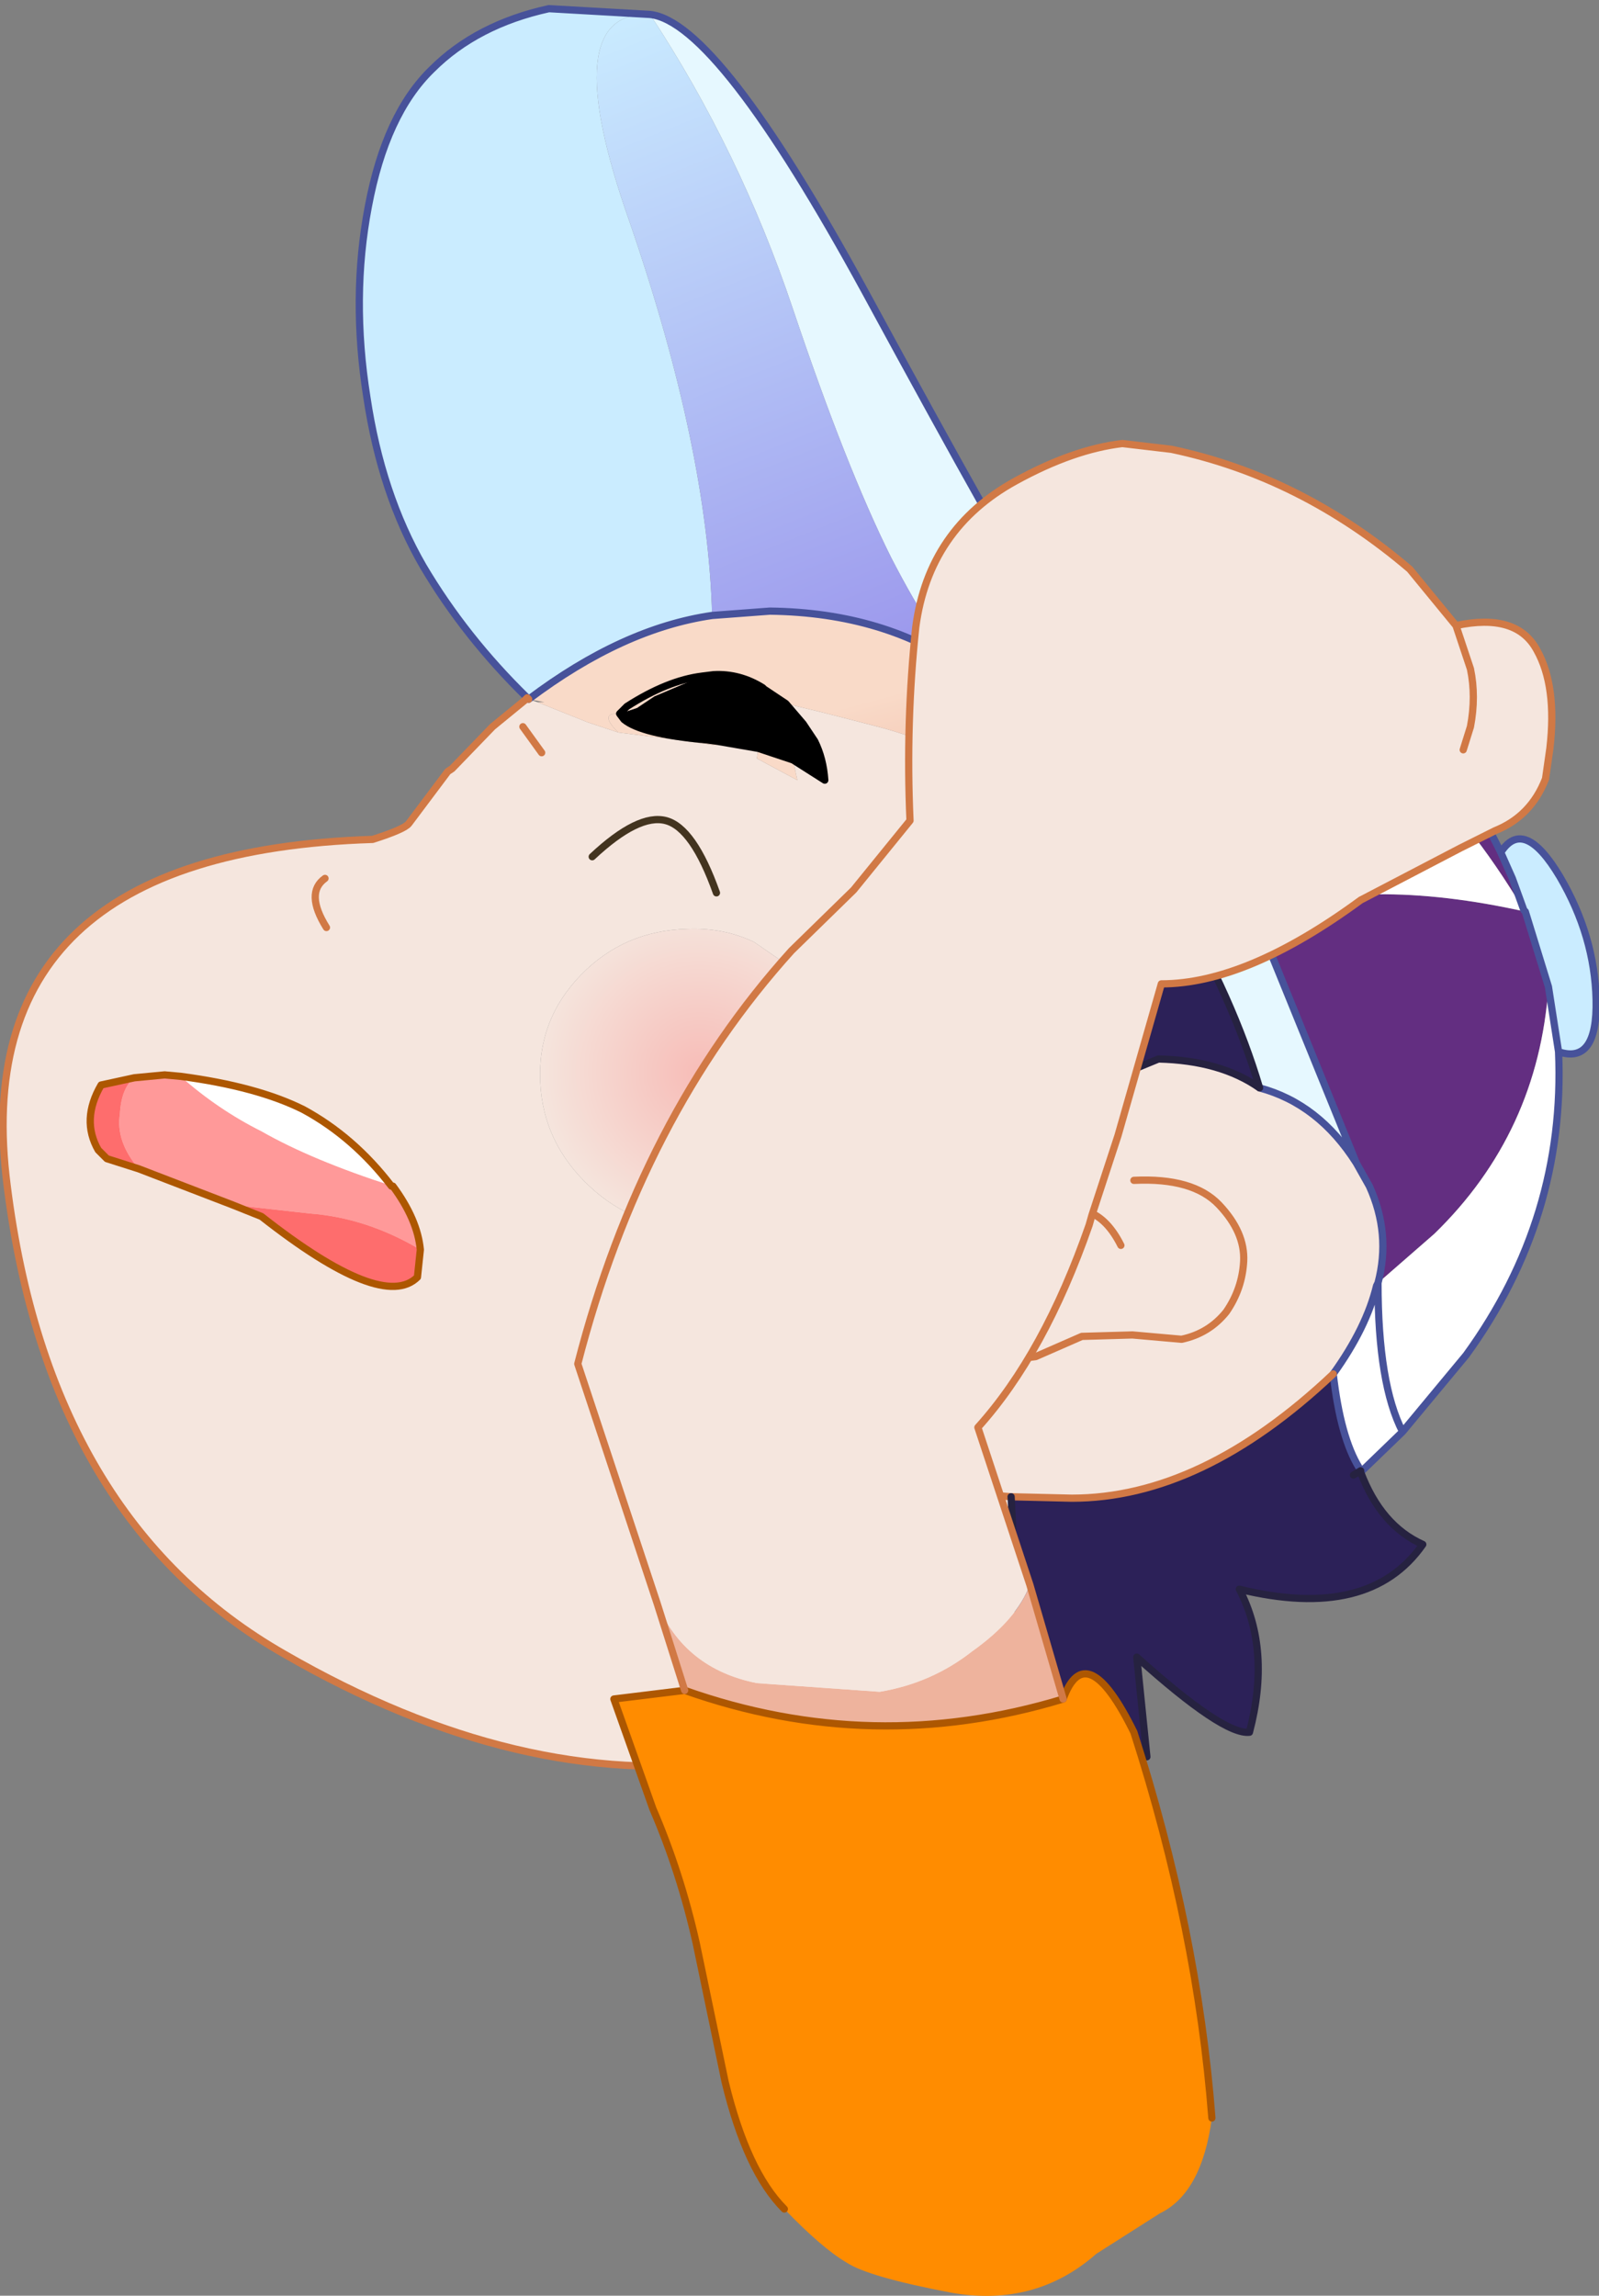 <?xml version="1.0" encoding="UTF-8" standalone="no"?>
<svg xmlns:xlink="http://www.w3.org/1999/xlink" height="79.45px" width="55.35px" xmlns="http://www.w3.org/2000/svg">
  <rect width="100%" height="100%" fill="#808080" stroke="none"/>
  <g transform="matrix(1.0, 0.0, 0.0, 1.0, 28.8, 206.75)">
    <path d="M23.95 -175.25 L23.55 -176.35 23.15 -177.25 Q23.95 -178.5 25.2 -176.4 26.4 -174.35 26.45 -172.15 26.5 -169.9 25.15 -170.35 L24.8 -172.6 24.0 -175.2 23.95 -175.25 M-4.15 -185.45 Q-7.25 -185.0 -10.5 -182.55 L-10.55 -182.6 Q-12.7 -184.7 -14.15 -187.15 -15.6 -189.65 -16.1 -193.0 -16.65 -196.45 -16.05 -199.6 -15.45 -202.8 -13.85 -204.35 -12.3 -205.9 -9.8 -206.45 L-6.3 -206.25 Q-9.6 -206.4 -7.0 -199.05 -4.3 -191.2 -4.15 -185.45" fill="#caecff" fill-rule="evenodd" stroke="none"/>
    <path d="M7.0 -186.25 Q7.9 -184.4 9.4 -183.05 13.35 -178.4 14.65 -175.1 L18.15 -166.5 Q16.85 -168.55 14.8 -169.1 13.9 -172.15 11.9 -175.6 10.4 -178.2 8.05 -180.35 L8.05 -180.4 7.9 -180.4 6.45 -181.85 4.65 -183.55 Q3.6 -184.45 2.05 -187.45 0.5 -190.55 -1.35 -196.05 -3.2 -201.55 -6.3 -206.25 -3.95 -206.0 1.15 -196.65 6.2 -187.35 7.0 -186.25" fill="#e6f8ff" fill-rule="evenodd" stroke="none"/>
    <path d="M23.15 -177.25 L23.55 -176.35 23.95 -175.25 Q20.1 -181.7 15.35 -182.7 L9.4 -183.05 Q7.9 -184.4 7.0 -186.25 19.3 -185.25 23.15 -177.25 M24.0 -175.2 L24.8 -172.6 Q24.45 -167.55 20.85 -164.05 L18.9 -162.35 Q19.35 -164.05 18.6 -165.7 L18.15 -166.5 14.65 -175.1 Q18.4 -176.45 24.0 -175.2" fill="#632e81" fill-rule="evenodd" stroke="none"/>
    <path d="M9.4 -183.05 L15.35 -182.7 Q20.1 -181.7 23.95 -175.25 L24.0 -175.2 Q18.4 -176.45 14.65 -175.1 13.35 -178.4 9.4 -183.05 M24.8 -172.6 L25.15 -170.35 Q25.4 -164.6 21.95 -159.85 L19.75 -157.2 18.3 -155.8 18.3 -155.85 18.25 -155.95 Q17.6 -157.0 17.35 -159.2 18.9 -161.2 18.85 -162.25 L18.8 -162.3 18.9 -162.35 20.85 -164.05 Q24.45 -167.55 24.8 -172.6 M18.85 -162.25 L18.9 -162.35 Q18.9 -158.85 19.75 -157.2 18.9 -158.85 18.9 -162.35 L18.85 -162.25" fill="#ffffff" fill-rule="evenodd" stroke="none"/>
    <path d="M-10.2 -182.45 L-8.45 -181.75 -7.4 -181.4 -5.4 -181.15 -4.0 -180.95 -4.0 -181.1 -2.55 -180.85 -2.6 -180.5 -1.2 -179.75 -1.35 -180.45 -0.25 -179.75 Q-0.3 -180.5 -0.6 -181.1 L-1.0 -181.7 -1.6 -182.4 -0.35 -182.1 1.4 -181.65 Q7.45 -180.1 9.65 -175.3 9.15 -173.45 7.65 -172.4 5.55 -170.95 3.95 -168.95 2.45 -167.05 2.45 -164.85 6.2 -168.05 11.3 -170.1 13.45 -170.05 14.8 -169.1 16.85 -168.55 18.15 -166.5 L18.6 -165.7 Q19.35 -164.05 18.9 -162.35 L18.8 -162.3 18.85 -162.25 Q18.9 -161.2 17.35 -159.2 12.8 -154.9 8.3 -154.9 L6.2 -154.95 6.25 -154.0 Q6.15 -151.7 6.8 -149.4 L6.8 -149.35 Q5.5 -145.7 5.9 -143.1 4.75 -142.0 2.9 -141.45 L1.25 -141.05 0.4 -140.95 -3.6 -141.25 Q-2.8 -144.05 -3.4 -145.8 -10.8 -144.8 -18.95 -149.5 -27.1 -154.15 -28.55 -165.7 -30.05 -177.25 -15.9 -177.7 -14.8 -178.05 -14.65 -178.25 L-13.3 -180.05 -13.15 -180.15 -11.75 -181.6 -10.65 -182.5 -10.55 -182.6 -10.5 -182.55 -10.2 -182.45 M10.0 -163.65 Q9.55 -164.55 8.9 -164.8 L7.85 -164.9 Q7.45 -164.7 7.9 -163.65 8.35 -162.7 7.75 -162.15 7.15 -161.6 6.25 -161.5 L4.35 -161.25 Q3.65 -161.2 3.8 -160.55 4.0 -159.7 5.15 -159.55 L7.05 -159.8 8.65 -160.5 10.4 -160.55 12.1 -160.4 Q13.05 -160.6 13.65 -161.35 14.2 -162.15 14.25 -163.1 14.3 -164.1 13.4 -165.05 12.5 -166.0 10.45 -165.9 12.5 -166.0 13.4 -165.05 14.3 -164.1 14.25 -163.1 14.2 -162.15 13.65 -161.35 13.05 -160.6 12.1 -160.4 L10.4 -160.55 8.65 -160.5 7.05 -159.8 5.15 -159.55 Q4.0 -159.7 3.8 -160.55 3.65 -161.2 4.35 -161.25 L6.25 -161.5 Q7.15 -161.6 7.75 -162.15 8.35 -162.7 7.9 -163.65 7.45 -164.7 7.85 -164.9 L8.9 -164.8 Q9.55 -164.55 10.0 -163.65 M0.3 -158.65 Q0.6 -156.7 2.15 -155.8 3.35 -155.15 6.2 -154.95 3.35 -155.15 2.15 -155.8 0.6 -156.7 0.3 -158.65 M18.85 -162.25 Q18.5 -160.8 17.35 -159.2 18.5 -160.8 18.85 -162.25 M-17.55 -176.35 Q-18.25 -175.85 -17.5 -174.65 -18.25 -175.85 -17.55 -176.35 M-4.0 -175.85 Q-4.8 -178.1 -5.75 -178.35 -6.7 -178.6 -8.3 -177.1 -6.7 -178.6 -5.75 -178.35 -4.8 -178.1 -4.0 -175.85 M-5.0 -174.6 Q-7.2 -174.55 -8.7 -173.0 -10.2 -171.45 -10.1 -169.3 -10.0 -167.2 -8.4 -165.7 -6.8 -164.2 -4.6 -164.25 L-3.7 -164.35 Q-2.15 -164.65 -0.95 -165.85 0.5 -167.45 0.4 -169.55 0.3 -171.7 -1.25 -173.15 L-2.7 -174.15 Q-3.75 -174.65 -5.0 -174.6 M-10.05 -180.7 L-10.7 -181.6 -10.05 -180.7" fill="#f5e6de" fill-rule="evenodd" stroke="none"/>
    <path d="M9.65 -175.3 L9.5 -176.45 Q9.2 -178.5 8.05 -180.35 10.4 -178.2 11.9 -175.6 13.9 -172.15 14.8 -169.1 13.45 -170.05 11.3 -170.1 6.2 -168.05 2.45 -164.85 2.45 -167.05 3.95 -168.95 5.55 -170.95 7.65 -172.4 9.15 -173.45 9.65 -175.3 M17.35 -159.2 Q17.6 -157.0 18.25 -155.95 L18.05 -155.7 18.3 -155.85 18.3 -155.8 Q19.0 -153.95 20.45 -153.3 18.6 -150.65 14.1 -151.75 15.2 -149.65 14.45 -146.8 13.55 -146.7 10.55 -149.4 L10.9 -145.95 Q10.5 -146.05 9.1 -146.7 7.65 -147.4 6.8 -149.35 L6.8 -149.4 Q6.15 -151.7 6.25 -154.0 L6.2 -154.95 8.3 -154.9 Q12.8 -154.9 17.35 -159.2" fill="#2c2158" fill-rule="evenodd" stroke="none"/>
    <path d="M-4.5 -183.35 L-4.1 -183.4 Q-3.2 -183.45 -2.4 -182.95 L-2.35 -182.9 -1.6 -182.4 -1.0 -181.7 -0.6 -181.1 Q-0.3 -180.5 -0.25 -179.75 L-1.35 -180.45 -2.55 -180.85 -4.0 -181.1 -4.4 -181.15 Q-6.6 -181.35 -7.2 -181.85 L-7.35 -182.05 -6.75 -182.25 -6.15 -182.65 -4.5 -183.35" fill="#000000" fill-rule="evenodd" stroke="none"/>
    <path d="M-7.4 -181.4 Q-8.1 -182.1 -7.35 -182.05 L-7.2 -181.85 Q-6.6 -181.35 -4.4 -181.15 L-4.0 -181.1 -4.0 -180.95 -5.4 -181.15 -7.4 -181.4 M-2.55 -180.85 L-1.35 -180.45 -1.2 -179.75 -2.6 -180.5 -2.55 -180.85" fill="#f9dac8" fill-rule="evenodd" stroke="none"/>
    <path d="M4.65 -183.55 L6.45 -181.85 7.9 -180.4 8.05 -180.35 7.9 -180.4 8.05 -180.4 8.05 -180.35 Q9.2 -178.5 9.5 -176.45 L9.65 -175.3 Q7.45 -180.1 1.4 -181.65 L-0.35 -182.1 -1.6 -182.4 -2.35 -182.9 -2.4 -182.95 Q-3.2 -183.45 -4.1 -183.4 L-4.5 -183.35 -6.15 -182.65 -6.75 -182.25 -7.35 -182.05 Q-8.1 -182.1 -7.4 -181.4 L-8.45 -181.75 -10.2 -182.45 -9.95 -182.45 -10.5 -182.55 Q-7.25 -185.0 -4.15 -185.45 L-2.15 -185.6 Q1.85 -185.55 4.65 -183.55 M-4.5 -183.35 Q-5.7 -183.2 -7.1 -182.3 L-7.35 -182.05 -7.1 -182.3 Q-5.7 -183.2 -4.5 -183.35" fill="url(#gradient0)" fill-rule="evenodd" stroke="none"/>
    <path d="M4.65 -183.55 Q1.85 -185.55 -2.15 -185.6 L-4.15 -185.45 Q-4.3 -191.2 -7.0 -199.05 -9.6 -206.4 -6.3 -206.25 -3.2 -201.55 -1.35 -196.05 0.5 -190.55 2.05 -187.45 3.6 -184.45 4.65 -183.55" fill="url(#gradient1)" fill-rule="evenodd" stroke="none"/>
    <path d="M-5.0 -174.6 Q-3.75 -174.65 -2.7 -174.15 L-1.25 -173.15 Q0.3 -171.7 0.4 -169.55 0.5 -167.45 -0.95 -165.85 -2.15 -164.65 -3.7 -164.35 L-4.6 -164.25 Q-6.8 -164.2 -8.4 -165.7 -10.0 -167.2 -10.1 -169.3 -10.2 -171.45 -8.7 -173.0 -7.2 -174.55 -5.0 -174.6" fill="url(#gradient2)" fill-rule="evenodd" stroke="none"/>
    <path d="M23.95 -175.25 L23.55 -176.35 23.15 -177.25 Q19.3 -185.25 7.0 -186.25 7.9 -184.4 9.4 -183.05 13.35 -178.4 14.65 -175.1 L18.15 -166.5 Q16.85 -168.55 14.8 -169.1 M23.95 -175.25 L24.0 -175.2 24.8 -172.6 25.15 -170.35 Q26.5 -169.9 26.45 -172.15 26.4 -174.35 25.2 -176.4 23.95 -178.5 23.15 -177.25 M-6.3 -206.25 Q-3.95 -206.0 1.15 -196.65 6.2 -187.35 7.0 -186.25 M7.9 -180.4 L6.45 -181.85 4.65 -183.55 Q1.85 -185.55 -2.15 -185.6 L-4.15 -185.45 Q-7.25 -185.0 -10.5 -182.55 M18.9 -162.35 Q19.35 -164.05 18.6 -165.7 L18.15 -166.5 M19.75 -157.2 Q18.9 -158.85 18.9 -162.35 L18.85 -162.25 Q18.5 -160.8 17.35 -159.2 17.6 -157.0 18.25 -155.95 L18.3 -155.85 18.3 -155.8 19.75 -157.2 21.95 -159.85 Q25.4 -164.6 25.15 -170.35 M-10.55 -182.6 Q-12.7 -184.7 -14.15 -187.15 -15.6 -189.65 -16.1 -193.0 -16.65 -196.45 -16.05 -199.6 -15.45 -202.8 -13.85 -204.35 -12.3 -205.9 -9.8 -206.45 L-6.3 -206.25" fill="none" stroke="#47529a" stroke-linecap="round" stroke-linejoin="round" stroke-width="0.25"/>
    <path d="M10.45 -165.9 Q12.5 -166.0 13.4 -165.05 14.3 -164.1 14.25 -163.1 14.2 -162.15 13.65 -161.35 13.05 -160.6 12.1 -160.4 L10.4 -160.55 8.65 -160.5 7.05 -159.8 5.15 -159.55 Q4.0 -159.7 3.8 -160.55 3.65 -161.2 4.35 -161.25 L6.25 -161.5 Q7.15 -161.6 7.75 -162.15 8.35 -162.7 7.9 -163.65 7.45 -164.7 7.85 -164.9 L8.9 -164.8 Q9.55 -164.55 10.0 -163.65 M17.35 -159.2 Q12.8 -154.9 8.3 -154.9 L6.2 -154.95 Q3.35 -155.15 2.15 -155.8 0.6 -156.7 0.3 -158.65 M6.8 -149.35 Q5.5 -145.7 5.9 -143.1 4.75 -142.0 2.9 -141.45 L1.25 -141.05 0.4 -140.95 -3.6 -141.25 Q-2.8 -144.05 -3.4 -145.8 -10.8 -144.8 -18.95 -149.5 -27.1 -154.15 -28.55 -165.7 -30.05 -177.25 -15.9 -177.7 -14.8 -178.05 -14.65 -178.25 L-13.3 -180.05 -13.15 -180.15 -11.75 -181.6 -10.65 -182.5 -10.55 -182.6 -10.5 -182.55 M-17.5 -174.65 Q-18.25 -175.85 -17.55 -176.35 M-10.7 -181.6 L-10.05 -180.7" fill="none" stroke="#d17945" stroke-linecap="round" stroke-linejoin="round" stroke-width="0.25"/>
    <path d="M-8.3 -177.1 Q-6.7 -178.6 -5.75 -178.35 -4.8 -178.1 -4.0 -175.85" fill="none" stroke="#43341f" stroke-linecap="round" stroke-linejoin="round" stroke-width="0.25"/>
    <path d="M-7.35 -182.05 L-7.1 -182.3 Q-5.7 -183.2 -4.5 -183.35 L-4.1 -183.4 Q-3.2 -183.45 -2.4 -182.95 L-2.35 -182.9 -1.6 -182.4 -1.0 -181.7 -0.6 -181.1 Q-0.3 -180.5 -0.25 -179.75 L-1.35 -180.45 -2.55 -180.85 -4.0 -181.1 -4.4 -181.15 Q-6.6 -181.35 -7.2 -181.85 L-7.35 -182.05" fill="none" stroke="#000000" stroke-linecap="round" stroke-linejoin="round" stroke-width="0.25"/>
    <path d="M9.65 -175.3 L9.5 -176.45 Q9.2 -178.5 8.05 -180.35 L7.9 -180.4 8.05 -180.4 8.05 -180.35 Q10.4 -178.2 11.9 -175.6 13.9 -172.15 14.8 -169.1 13.45 -170.05 11.3 -170.1 6.2 -168.05 2.45 -164.85 2.45 -167.05 3.95 -168.95 5.55 -170.95 7.65 -172.4 9.15 -173.45 9.65 -175.3 M6.2 -154.95 L6.25 -154.0 Q6.15 -151.7 6.8 -149.4 L6.8 -149.35 Q7.65 -147.4 9.1 -146.7 10.5 -146.05 10.9 -145.95 L10.55 -149.4 Q13.55 -146.7 14.45 -146.8 15.2 -149.65 14.1 -151.75 18.6 -150.65 20.45 -153.3 19.0 -153.95 18.3 -155.8 M18.05 -155.7 L18.3 -155.85" fill="none" stroke="#262240" stroke-linecap="round" stroke-linejoin="round" stroke-width="0.25"/>
    <path d="M-24.0 -166.3 Q-24.8 -167.25 -24.65 -168.2 -24.6 -169.1 -24.15 -169.45 L-23.1 -169.55 -22.55 -169.5 Q-21.25 -168.35 -19.75 -167.6 -18.0 -166.6 -15.2 -165.7 -14.35 -164.55 -14.25 -163.5 -16.1 -164.6 -18.05 -164.75 L-20.75 -165.05 -24.0 -166.3" fill="#ff9999" fill-rule="evenodd" stroke="none"/>
    <path d="M-24.0 -166.3 L-25.1 -166.65 -25.4 -166.95 Q-26.0 -168.0 -25.3 -169.2 L-24.15 -169.45 Q-24.6 -169.1 -24.65 -168.2 -24.8 -167.25 -24.0 -166.3 M-14.25 -163.5 L-14.35 -162.55 Q-15.55 -161.35 -19.75 -164.65 L-20.75 -165.05 -18.05 -164.75 Q-16.1 -164.6 -14.25 -163.5" fill="#fe6d6d" fill-rule="evenodd" stroke="none"/>
    <path d="M-22.55 -169.5 Q-19.9 -169.15 -18.3 -168.35 -16.55 -167.4 -15.25 -165.7 L-15.2 -165.7 Q-18.0 -166.6 -19.75 -167.6 -21.25 -168.35 -22.55 -169.5" fill="#ffffff" fill-rule="evenodd" stroke="none"/>
    <path d="M-24.15 -169.45 L-25.3 -169.2 Q-26.0 -168.0 -25.4 -166.95 L-25.1 -166.65 -24.0 -166.3 -20.75 -165.05 -19.75 -164.65 Q-15.55 -161.35 -14.35 -162.55 L-14.25 -163.5 Q-14.35 -164.55 -15.2 -165.7 L-15.25 -165.7 Q-16.55 -167.4 -18.3 -168.35 -19.9 -169.15 -22.55 -169.5 L-23.1 -169.55 -24.15 -169.45 Z" fill="none" stroke="#ad5701" stroke-linecap="round" stroke-linejoin="round" stroke-width="0.25"/>
    <path d="M-1.65 -130.3 Q-2.95 -131.6 -3.7 -134.7 L-4.7 -139.5 Q-5.25 -141.95 -6.2 -144.15 L-7.55 -147.95 -5.1 -148.25 Q1.4 -145.95 8.0 -147.95 8.8 -150.15 10.45 -146.8 12.65 -139.95 13.15 -133.45 12.8 -130.85 11.35 -130.15 L9.15 -128.75 Q7.05 -126.9 4.15 -127.4 1.25 -127.95 0.5 -128.45 -0.35 -128.95 -1.65 -130.3" fill="#ff8c00" fill-rule="evenodd" stroke="none"/>
    <path d="M-5.1 -148.25 L-6.05 -151.25 Q-5.1 -149.0 -2.6 -148.5 L1.65 -148.2 Q3.45 -148.5 4.85 -149.6 6.4 -150.7 6.85 -151.9 L8.0 -147.95 Q1.4 -145.95 -5.1 -148.25" fill="#eeb39d" fill-rule="evenodd" stroke="none"/>
    <path d="M-6.05 -151.25 L-8.8 -159.55 Q-6.6 -168.1 -1.4 -173.85 L0.75 -175.95 2.7 -178.35 Q2.55 -181.75 2.9 -185.05 3.35 -188.45 6.35 -190.1 8.35 -191.2 10.05 -191.4 L11.75 -191.2 Q16.25 -190.25 20.0 -187.05 L21.6 -185.1 Q23.7 -185.55 24.4 -184.25 25.1 -183.0 24.85 -180.85 L24.7 -179.8 Q24.2 -178.5 22.95 -178.0 L21.75 -177.4 18.3 -175.6 Q14.35 -172.7 11.4 -172.7 L9.9 -167.45 9.0 -164.7 8.9 -164.35 Q7.35 -159.9 5.05 -157.35 L6.85 -151.9 Q6.4 -150.7 4.85 -149.6 3.45 -148.5 1.65 -148.2 L-2.6 -148.5 Q-5.1 -149.0 -6.05 -151.25 M21.85 -180.8 L22.1 -181.6 Q22.3 -182.65 22.1 -183.6 L21.6 -185.1 22.1 -183.6 Q22.3 -182.65 22.1 -181.6 L21.85 -180.8" fill="#f5e6de" fill-rule="evenodd" stroke="none"/>
    <path d="M-1.65 -130.3 Q-2.95 -131.6 -3.7 -134.7 L-4.7 -139.5 Q-5.25 -141.95 -6.2 -144.15 L-7.55 -147.95 -5.1 -148.25 Q1.4 -145.95 8.0 -147.95 8.8 -150.15 10.45 -146.8 12.65 -139.95 13.15 -133.45" fill="none" stroke="#ad5701" stroke-linecap="round" stroke-linejoin="round" stroke-width="0.25"/>
    <path d="M-5.1 -148.25 L-6.05 -151.25 -8.8 -159.55 Q-6.6 -168.1 -1.4 -173.85 L0.75 -175.95 2.7 -178.35 Q2.55 -181.75 2.9 -185.05 3.35 -188.45 6.35 -190.1 8.35 -191.2 10.05 -191.4 L11.75 -191.2 Q16.25 -190.25 20.0 -187.05 L21.6 -185.1 Q23.7 -185.55 24.4 -184.25 25.1 -183.0 24.85 -180.85 L24.7 -179.8 Q24.2 -178.5 22.95 -178.0 L21.75 -177.4 18.3 -175.6 Q14.35 -172.7 11.4 -172.7 L9.9 -167.45 9.0 -164.7 8.9 -164.35 Q7.35 -159.9 5.05 -157.35 L6.85 -151.9 8.0 -147.95 M21.6 -185.1 L22.1 -183.6 Q22.3 -182.65 22.1 -181.6 L21.85 -180.8" fill="none" stroke="#d17945" stroke-linecap="round" stroke-linejoin="round" stroke-width="0.25"/>
  </g>
  <defs>
    <linearGradient gradientTransform="matrix(0.001, 0.004, -0.011, 0.003, 0.8, -178.9)" gradientUnits="userSpaceOnUse" id="gradient0" spreadMethod="pad" x1="-819.2" x2="819.2">
      <stop offset="0.0" stop-color="#f9dac8"/>
      <stop offset="1.0" stop-color="#eeb39d"/>
    </linearGradient>
    <linearGradient gradientTransform="matrix(-0.004, -0.014, 0.005, -0.002, 0.5, -196.8)" gradientUnits="userSpaceOnUse" id="gradient1" spreadMethod="pad" x1="-819.2" x2="819.2">
      <stop offset="0.0" stop-color="#9d9aed"/>
      <stop offset="1.0" stop-color="#caecff"/>
    </linearGradient>
    <radialGradient cx="0" cy="0" gradientTransform="matrix(0.007, -2.0E-4, 3.0E-4, 0.007, -4.55, -169.6)" gradientUnits="userSpaceOnUse" id="gradient2" r="819.2" spreadMethod="pad">
      <stop offset="0.0" stop-color="#f7bcb7"/>
      <stop offset="1.0" stop-color="#f5e6de"/>
    </radialGradient>
  </defs>
</svg>
